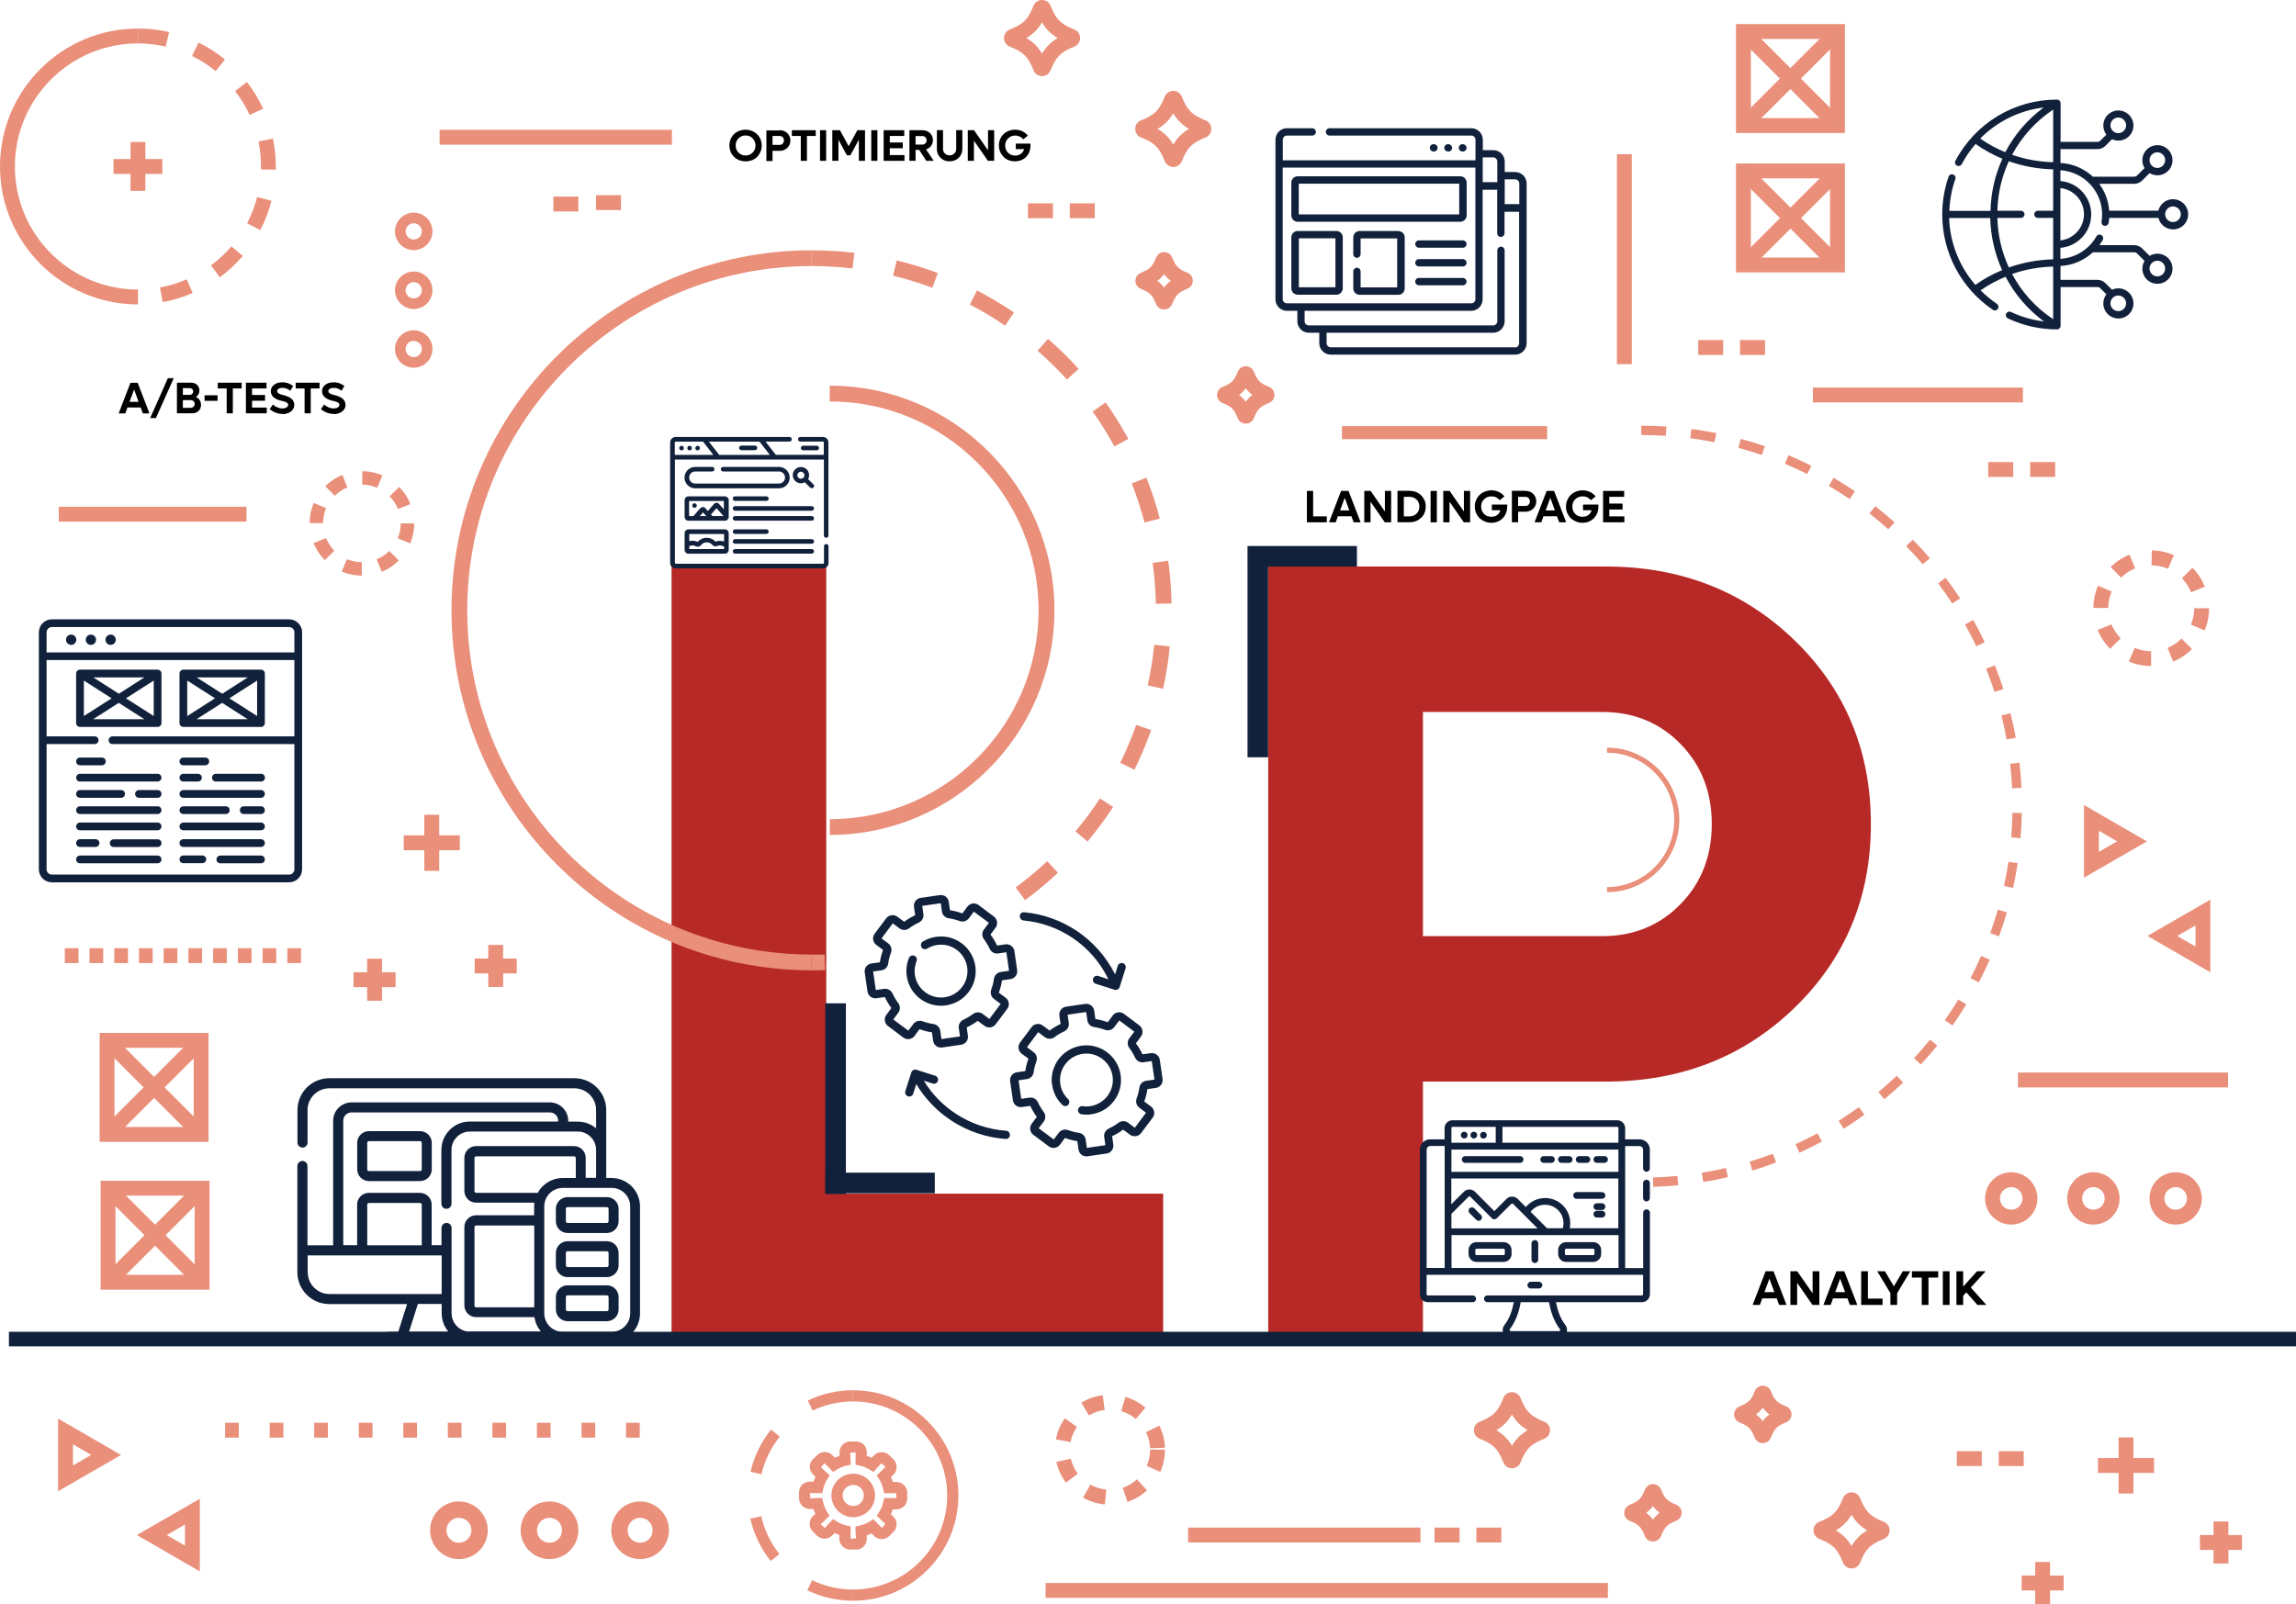 <?xml version="1.0" encoding="UTF-8"?> <svg xmlns="http://www.w3.org/2000/svg" id="Ebene_2" data-name="Ebene 2" viewBox="0 0 231.64 161.87"><defs><style> .cls-1 { fill: #11213b; } .cls-1, .cls-2, .cls-3, .cls-4 { stroke-width: 0px; } .cls-2 { fill: #e98f7a; } .cls-4 { fill: #b72926; } </style></defs><g id="coding"><g id="bg"><g><path class="cls-4" d="m83.36,120.46h33.99v14.68h-49.6V57.17h15.61v63.29Z"></path><path class="cls-4" d="m161.99,57.17c7.58,0,13.93,2.48,19.06,7.45,5.13,4.97,7.7,11.15,7.7,18.54s-2.57,13.57-7.7,18.54c-5.13,4.97-11.49,7.45-19.06,7.45h-18.43v25.99h-15.61V57.17h34.04Zm-.33,37.3c3.16,0,5.79-1.08,7.89-3.23,2.1-2.15,3.15-4.85,3.15-8.08s-1.05-5.93-3.15-8.08c-2.1-2.15-4.73-3.23-7.89-3.23h-18.1v22.62h18.1Z"></path></g></g><g id="ICONS"><path class="cls-2" d="m83.71,84.26v-1.59c11.62,0,21.07-9.45,21.07-21.08s-9.45-21.08-21.07-21.08v-1.59c12.5,0,22.67,10.17,22.67,22.67s-10.17,22.67-22.67,22.67Z"></path><path class="cls-2" d="m162.13,90.03v-.51c3.74,0,6.78-3.04,6.78-6.78s-3.04-6.78-6.78-6.78v-.51c4.02,0,7.29,3.27,7.29,7.29s-3.27,7.29-7.29,7.29Z"></path><g><g><path class="cls-2" d="m86.07,161.54c-1.62,0-3.17-.35-4.62-1.05l.49-1.02c1.29.62,2.68.94,4.13.94v1.13Zm-8.32-4.01c-.99-1.25-1.7-2.72-2.05-4.27l1.1-.25c.31,1.38.94,2.7,1.83,3.82l-.88.7Zm-.93-8.75l-1.1-.25c.36-1.55,1.07-3.02,2.07-4.26l.88.71c-.89,1.11-1.53,2.42-1.85,3.8Zm5.17-6.43l-.49-1.02c1.43-.68,2.96-1.03,4.56-1.03v1.13c-1.43,0-2.8.31-4.08.92Z"></path><path class="cls-2" d="m86.07,161.54v-1.13c5.23,0,9.49-4.26,9.49-9.49s-4.26-9.49-9.49-9.49v-1.13c5.86,0,10.62,4.76,10.62,10.62s-4.76,10.62-10.62,10.62Z"></path></g><path class="cls-2" d="m86.36,156.37h-.6c-.29,0-.56-.11-.76-.32-.2-.21-.32-.48-.32-.77v-.37c-.16-.06-.32-.12-.48-.2l-.26.26c-.2.2-.47.31-.76.31h0c-.29,0-.56-.11-.77-.32l-.42-.42c-.2-.2-.31-.48-.31-.76,0-.29.11-.56.32-.76l.26-.26c-.08-.16-.14-.32-.2-.48h-.37c-.6,0-1.08-.49-1.08-1.09v-.6c0-.29.12-.56.32-.76.2-.2.48-.3.77-.31h.37c.06-.16.13-.32.2-.48l-.26-.26c-.2-.2-.31-.47-.31-.76,0-.29.11-.56.32-.76l.43-.42c.2-.2.47-.31.76-.31h0c.29,0,.56.11.77.32l.26.26c.15-.07.3-.14.46-.19v-.37c0-.6.49-1.08,1.08-1.08h.59c.6,0,1.08.48,1.08,1.08v.37c.16.06.33.12.48.2l.26-.26c.42-.42,1.11-.42,1.53,0l.42.42c.2.2.32.47.32.76,0,.29-.11.56-.32.77l-.26.26c.08.16.14.32.2.49h.37c.59,0,1.08.49,1.08,1.08v.6c0,.6-.49,1.08-1.08,1.08h-.37c-.06.16-.12.33-.2.48l.26.26c.2.2.32.47.32.76s-.11.56-.32.77l-.42.42c-.43.42-1.11.42-1.53,0l-.26-.26c-.16.08-.32.14-.48.2v.37c0,.59-.49,1.07-1.08,1.07Zm-2.33-3.08l.38.24c.3.19.63.33.97.41l.44.1v1.25s.54-.05.54-.05l-.05-.74v-.45s.44-.1.44-.1c.34-.08.67-.21.97-.4l.38-.24.88.89.35-.42-.87-.81.24-.38c.19-.3.33-.63.4-.97l.1-.44h1.25s-.05-.49-.05-.49h-1.2s-.1-.44-.1-.44c-.08-.35-.21-.67-.4-.97l-.24-.38.88-.88-.42-.35-.81.88-.38-.24c-.3-.19-.62-.32-.97-.4l-.44-.1v-1.25l-.54.05.05,1.2-.44.1c-.33.07-.65.21-.95.39l-.38.24-.88-.88-.35.42.88.81-.24.38c-.19.3-.33.62-.41.97l-.1.44h-1.25s.05.54.05.54l.74-.05h.45s.1.44.1.44c.08.35.21.67.4.97l.24.38-.89.88.42.35.81-.88Zm2.05-.18c-1.21,0-2.2-.99-2.2-2.2s.99-2.19,2.2-2.19,2.2.98,2.2,2.19-.99,2.2-2.2,2.2Zm0-3.26c-.59,0-1.07.48-1.07,1.06s.48,1.07,1.07,1.07,1.07-.48,1.07-1.07-.48-1.06-1.07-1.06Z"></path></g><path class="cls-2" d="m111.46,151.82c-.78-.07-1.51-.3-2.19-.69l.74-1.31c.49.28,1.03.45,1.6.5l-.14,1.49Zm2.28-.26l-.47-1.42c.54-.18,1.02-.46,1.44-.85l1.01,1.11c-.58.53-1.24.92-1.98,1.16Zm-6.2-1.94c-.47-.62-.79-1.32-.97-2.08l1.46-.34c.13.55.36,1.06.71,1.52l-1.2.9Zm9.52-1.08l-1.37-.61c.23-.52.34-1.07.34-1.64h1.5c0,.78-.16,1.54-.47,2.25Zm-1.03-2.39c-.02-.57-.16-1.12-.41-1.62l1.35-.66c.34.7.53,1.45.56,2.23l-1.5.05Zm-8.03-.62l-1.47-.28c.15-.76.44-1.47.89-2.12l1.23.86c-.32.47-.54.99-.65,1.54Zm6.59-2.33c-.43-.37-.93-.63-1.47-.79l.42-1.44c.75.22,1.43.58,2.02,1.09l-.97,1.14Zm-4.72-.36l-.78-1.28c.66-.41,1.39-.66,2.16-.77l.2,1.49c-.56.08-1.09.26-1.58.56Z"></path><g><rect class="cls-2" x="35.67" y="98.12" width="4.24" height="1.5"></rect><rect class="cls-2" x="37.04" y="96.75" width="1.5" height="4.24"></rect></g><g><rect class="cls-2" x="47.89" y="96.73" width="4.24" height="1.5"></rect><rect class="cls-2" x="49.26" y="95.36" width="1.5" height="4.24"></rect></g><g><rect class="cls-2" x="40.73" y="84.3" width="5.66" height="1.5"></rect><rect class="cls-2" x="42.81" y="82.22" width="1.5" height="5.66"></rect></g><g><rect class="cls-2" x="221.95" y="154.91" width="4.24" height="1.5"></rect><rect class="cls-2" x="223.32" y="153.54" width="1.5" height="4.24"></rect></g><g><rect class="cls-2" x="203.96" y="159" width="4.24" height="1.5"></rect><rect class="cls-2" x="205.33" y="157.63" width="1.5" height="4.24"></rect></g><g><rect class="cls-2" x="211.66" y="147.14" width="5.66" height="1.5"></rect><rect class="cls-2" x="213.74" y="145.06" width="1.5" height="5.66"></rect></g><g><g><path class="cls-2" d="m13.92,2.88c1.06,0,2.12.12,3.14.36l-.34,1.46c-.91-.21-1.86-.32-2.8-.32v-1.5Zm6.12,1.42c.95.46,1.84,1.04,2.66,1.71l-.95,1.16c-.73-.6-1.53-1.11-2.38-1.52l.66-1.35Zm4.87,3.97c.65.84,1.2,1.75,1.64,2.7l-1.36.63c-.39-.85-.89-1.66-1.47-2.41l1.19-.92Zm2.63,5.71c.19.92.29,1.87.29,2.82v.33s-1.5-.04-1.5-.04v-.29c0-.85-.08-1.7-.25-2.52l1.47-.3Zm-1.6,5.91l1.45.37c-.26,1.02-.64,2.02-1.13,2.96l-1.33-.69c.44-.84.78-1.72,1.01-2.64Zm-2.59,4.97l1.14.97c-.69.8-1.46,1.53-2.31,2.16l-.89-1.21c.76-.56,1.45-1.21,2.07-1.92Zm-4.51,3.33l.6,1.38c-.97.42-1.99.73-3.03.92l-.27-1.48c.93-.17,1.84-.44,2.7-.82Z"></path><path class="cls-2" d="m13.92,2.88v1.5C7.07,4.38,1.5,9.95,1.5,16.8s5.57,12.42,12.42,12.42v1.5c-7.67,0-13.92-6.24-13.92-13.92S6.24,2.88,13.92,2.88Z"></path></g><g><rect class="cls-2" x="11.45" y="16.05" width="4.93" height="1.5"></rect><rect class="cls-2" x="13.17" y="14.33" width="1.5" height="4.93"></rect></g></g><g><rect class="cls-2" x="22.71" y="143.58" width="1.38" height="1.5"></rect><rect class="cls-2" x="27.21" y="143.58" width="1.38" height="1.5"></rect><rect class="cls-2" x="31.7" y="143.58" width="1.38" height="1.5"></rect><rect class="cls-2" x="36.2" y="143.58" width="1.38" height="1.5"></rect><rect class="cls-2" x="40.69" y="143.58" width="1.38" height="1.5"></rect><rect class="cls-2" x="45.18" y="143.58" width="1.38" height="1.5"></rect><rect class="cls-2" x="49.68" y="143.58" width="1.38" height="1.5"></rect><rect class="cls-2" x="54.17" y="143.58" width="1.38" height="1.5"></rect><rect class="cls-2" x="58.67" y="143.58" width="1.38" height="1.5"></rect><rect class="cls-2" x="63.16" y="143.58" width="1.38" height="1.5"></rect></g><g><path class="cls-2" d="m21.04,115.23h-10.99v-10.99h10.99v10.99Zm-9.49-1.5h7.99v-7.99h-7.99v7.99Z"></path><rect class="cls-2" x="14.8" y="103.03" width="1.5" height="13.43" transform="translate(-73.04 43.14) rotate(-45)"></rect><rect class="cls-2" x="8.83" y="108.99" width="13.43" height="1.5" transform="translate(-73.05 43.14) rotate(-45)"></rect></g><g><path class="cls-2" d="m186.13,13.42h-10.99V2.43h10.99v10.99Zm-9.49-1.5h7.99V3.93h-7.99v7.99Z"></path><rect class="cls-2" x="179.88" y="1.21" width="1.5" height="13.43" transform="translate(47.3 130.05) rotate(-45)"></rect><rect class="cls-2" x="173.92" y="7.17" width="13.43" height="1.5" transform="translate(47.31 130.05) rotate(-45)"></rect></g><g><path class="cls-2" d="m21.14,130.15h-10.99v-10.99h10.99v10.99Zm-9.49-1.5h7.99v-7.99h-7.99v7.99Z"></path><rect class="cls-2" x="14.89" y="117.94" width="1.5" height="13.43" transform="translate(-83.56 47.57) rotate(-45)"></rect><rect class="cls-2" x="8.93" y="123.9" width="13.43" height="1.5" transform="translate(-83.56 47.57) rotate(-45)"></rect></g><g><path class="cls-2" d="m186.13,27.49h-10.99v-10.99h10.99v10.99Zm-9.49-1.5h7.99v-7.99h-7.99v7.99Z"></path><rect class="cls-2" x="179.88" y="15.29" width="1.5" height="13.43" transform="translate(37.35 134.17) rotate(-45)"></rect><rect class="cls-2" x="173.92" y="21.25" width="13.43" height="1.5" transform="translate(37.36 134.18) rotate(-45)"></rect></g><rect class="cls-2" x="5.93" y="51.14" width="18.94" height="1.5"></rect><rect class="cls-2" x="105.49" y="159.75" width="56.73" height="1.5"></rect><g><rect class="cls-2" x="6.54" y="95.69" width="1.38" height="1.5"></rect><rect class="cls-2" x="9.03" y="95.69" width="1.38" height="1.5"></rect><rect class="cls-2" x="11.53" y="95.69" width="1.38" height="1.5"></rect><rect class="cls-2" x="14.02" y="95.69" width="1.38" height="1.5"></rect><rect class="cls-2" x="16.51" y="95.69" width="1.38" height="1.5"></rect><rect class="cls-2" x="19.01" y="95.69" width="1.38" height="1.5"></rect><rect class="cls-2" x="21.5" y="95.69" width="1.38" height="1.5"></rect><rect class="cls-2" x="24" y="95.69" width="1.38" height="1.5"></rect><rect class="cls-2" x="26.49" y="95.69" width="1.38" height="1.5"></rect><rect class="cls-2" x="28.99" y="95.69" width="1.38" height="1.5"></rect></g><rect class="cls-2" x="44.35" y="13.1" width="23.44" height="1.5"></rect><g><rect class="cls-2" x="60.13" y="19.7" width="2.52" height="1.5"></rect><rect class="cls-2" x="55.83" y="19.84" width="2.52" height="1.5"></rect></g><rect class="cls-2" x="135.39" y="43" width="20.7" height="1.32"></rect><rect class="cls-2" x="163.13" y="15.56" width="1.5" height="21.19"></rect><rect class="cls-2" x="182.9" y="39.11" width="21.19" height="1.5"></rect><rect class="cls-2" x="175.55" y="34.32" width="2.52" height="1.5"></rect><rect class="cls-2" x="171.33" y="34.32" width="2.52" height="1.5"></rect><rect class="cls-2" x="107.93" y="20.52" width="2.52" height="1.5"></rect><rect class="cls-2" x="103.71" y="20.52" width="2.52" height="1.5"></rect><rect class="cls-2" x="204.82" y="46.63" width="2.52" height="1.5"></rect><rect class="cls-2" x="200.59" y="46.63" width="2.52" height="1.5"></rect><rect class="cls-2" x="201.65" y="146.45" width="2.52" height="1.5"></rect><rect class="cls-2" x="197.42" y="146.45" width="2.52" height="1.5"></rect><path class="cls-2" d="m125.68,42.75c-.36,0-.68-.21-.81-.55-.36-.9-.63-1.17-1.53-1.53-.33-.13-.55-.45-.55-.81s.21-.67.55-.81c.9-.36,1.18-.63,1.54-1.54.13-.33.45-.55.81-.55s.68.22.81.55c.36.9.63,1.17,1.53,1.53.33.13.55.45.55.81s-.21.67-.55.81h0c-.9.36-1.17.63-1.53,1.54-.13.33-.45.55-.81.55Zm-.68-2.89c.27.19.48.41.68.68.19-.26.41-.48.68-.68-.26-.19-.48-.41-.68-.68-.19.27-.41.49-.68.68Z"></path><path class="cls-2" d="m117.44,31.23c-.36,0-.68-.21-.81-.55-.36-.9-.63-1.17-1.53-1.53-.33-.13-.55-.45-.55-.81s.21-.67.55-.81c.9-.36,1.18-.63,1.54-1.54.13-.33.45-.55.81-.55s.68.22.81.55c.36.9.63,1.17,1.53,1.53.33.13.55.45.55.81s-.21.67-.55.81h0c-.9.36-1.17.63-1.53,1.54-.13.33-.45.55-.81.55Zm-.68-2.89c.27.19.48.41.68.68.19-.26.41-.48.68-.68-.26-.19-.48-.41-.68-.68-.19.27-.41.49-.68.68Z"></path><path class="cls-2" d="m118.37,16.85c-.38,0-.72-.23-.86-.58-.56-1.4-1.01-1.85-2.4-2.4-.35-.14-.58-.48-.58-.86s.23-.72.58-.86c1.4-.56,1.84-1.01,2.4-2.4.14-.35.48-.58.86-.58h0c.38,0,.72.23.86.58.56,1.39,1.01,1.84,2.4,2.4.35.14.58.48.58.86s-.23.72-.58.86c-1.39.56-1.84,1.01-2.4,2.4-.14.35-.48.58-.86.58h0Zm-1.58-3.84c.69.41,1.18.89,1.58,1.58.41-.69.89-1.18,1.58-1.58-.69-.41-1.18-.89-1.58-1.58-.41.69-.89,1.18-1.58,1.58Z"></path><path class="cls-2" d="m105.13,7.68c-.38,0-.72-.23-.86-.58-.56-1.4-1.01-1.85-2.4-2.4-.35-.14-.58-.48-.58-.86s.23-.72.58-.86c1.4-.56,1.84-1.01,2.4-2.4.14-.35.48-.58.86-.58h0c.38,0,.72.23.86.58.56,1.39,1.01,1.84,2.4,2.4.35.14.58.48.58.86s-.23.72-.58.86c-1.39.56-1.84,1.01-2.4,2.4-.14.35-.48.58-.86.58h0Zm-1.58-3.84c.69.41,1.18.89,1.58,1.58.41-.69.89-1.18,1.58-1.58-.69-.41-1.18-.89-1.58-1.58-.41.69-.89,1.18-1.58,1.58Z"></path><path class="cls-2" d="m177.84,145.63c-.36,0-.68-.21-.81-.55-.36-.9-.63-1.17-1.53-1.53-.33-.13-.55-.45-.55-.81s.21-.67.55-.81c.9-.36,1.18-.63,1.54-1.54.13-.33.45-.55.81-.55s.68.22.81.55c.36.9.63,1.17,1.53,1.53.33.13.55.45.55.81s-.21.67-.55.81h0c-.9.36-1.17.63-1.53,1.54-.13.33-.45.55-.81.55Zm-.68-2.89c.27.19.48.41.68.68.19-.26.41-.48.68-.68-.26-.19-.48-.41-.68-.68-.19.27-.41.49-.68.68Z"></path><path class="cls-2" d="m166.76,155.56c-.36,0-.68-.21-.81-.55-.36-.9-.63-1.17-1.53-1.53-.33-.13-.55-.45-.55-.81s.21-.67.55-.81c.9-.36,1.18-.63,1.54-1.54.13-.33.45-.55.81-.55s.68.22.81.55c.36.9.63,1.17,1.53,1.53.33.13.55.45.55.81s-.21.67-.55.81h0c-.9.36-1.17.63-1.53,1.54-.13.33-.45.55-.81.55Zm-.68-2.89c.27.19.48.41.68.68.19-.26.41-.48.68-.68-.26-.19-.48-.41-.68-.68-.19.27-.41.49-.68.68Z"></path><path class="cls-2" d="m152.54,148.17c-.38,0-.72-.23-.86-.58-.56-1.4-1.01-1.85-2.4-2.4-.35-.14-.58-.48-.58-.86s.23-.72.58-.86c1.4-.56,1.84-1.01,2.4-2.4.14-.35.48-.58.86-.58h0c.38,0,.72.23.86.58.56,1.39,1.01,1.84,2.4,2.4.35.14.58.48.58.86s-.23.72-.58.86c-1.39.56-1.84,1.01-2.4,2.4-.14.35-.48.58-.86.58h0Zm-1.58-3.84c.69.41,1.18.89,1.58,1.58.41-.69.89-1.18,1.58-1.58-.69-.41-1.18-.89-1.58-1.58-.41.69-.89,1.18-1.58,1.58Z"></path><path class="cls-2" d="m186.8,158.28c-.38,0-.72-.23-.86-.58-.56-1.4-1.01-1.85-2.4-2.4-.35-.14-.58-.48-.58-.86s.23-.72.58-.86c1.4-.56,1.84-1.01,2.4-2.4.14-.35.48-.58.86-.58h0c.38,0,.72.23.86.58.56,1.39,1.01,1.84,2.4,2.4.35.14.58.48.58.86s-.23.72-.58.86c-1.39.56-1.84,1.01-2.4,2.4-.14.35-.48.58-.86.58h0Zm-1.58-3.84c.69.41,1.18.89,1.58,1.58.41-.69.89-1.18,1.58-1.58-.69-.41-1.18-.89-1.58-1.58-.41.69-.89,1.18-1.58,1.58Z"></path><g><path class="cls-2" d="m46.3,157.34c-1.6,0-2.91-1.31-2.91-2.91s1.31-2.91,2.91-2.91,2.91,1.31,2.91,2.91-1.31,2.91-2.91,2.91Zm0-4.17c-.69,0-1.26.56-1.26,1.26s.56,1.26,1.26,1.26,1.26-.56,1.26-1.26-.56-1.26-1.26-1.26Z"></path><path class="cls-2" d="m55.44,157.34c-1.6,0-2.91-1.31-2.91-2.91s1.31-2.91,2.91-2.91,2.91,1.31,2.91,2.91-1.31,2.91-2.91,2.91Zm0-4.17c-.69,0-1.26.56-1.26,1.26s.56,1.26,1.26,1.26,1.26-.56,1.26-1.26-.56-1.26-1.26-1.26Z"></path><path class="cls-2" d="m64.58,157.34c-1.6,0-2.91-1.31-2.91-2.91s1.31-2.91,2.91-2.91,2.91,1.31,2.91,2.91-1.31,2.91-2.91,2.91Zm0-4.17c-.69,0-1.26.56-1.26,1.26s.56,1.26,1.26,1.26,1.26-.56,1.26-1.26-.56-1.26-1.26-1.26Z"></path></g><g><path class="cls-2" d="m43.63,35.22c0,1.04-.85,1.89-1.89,1.89s-1.89-.85-1.89-1.89c0-1.04.85-1.89,1.89-1.89s1.89.85,1.89,1.89Zm-2.71,0c0,.45.37.82.82.82s.82-.37.82-.82c0-.45-.37-.82-.82-.82s-.82.37-.82.82Z"></path><path class="cls-2" d="m43.63,29.29c0,1.04-.85,1.89-1.89,1.89s-1.89-.85-1.89-1.89.85-1.89,1.89-1.89,1.89.85,1.89,1.89Zm-2.71,0c0,.45.37.82.82.82s.82-.37.82-.82-.37-.82-.82-.82-.82.37-.82.82Z"></path><path class="cls-2" d="m43.63,23.35c0,1.04-.85,1.89-1.89,1.89s-1.89-.85-1.89-1.89.85-1.89,1.89-1.89,1.89.85,1.89,1.89Zm-2.71,0c0,.45.37.82.82.82s.82-.37.82-.82-.37-.82-.82-.82-.82.37-.82.82Z"></path></g><g><path class="cls-2" d="m202.91,123.58c-1.46,0-2.64-1.18-2.64-2.64s1.18-2.64,2.64-2.64,2.64,1.18,2.64,2.64-1.18,2.64-2.64,2.64Zm0-3.78c-.63,0-1.14.51-1.14,1.14s.51,1.14,1.14,1.14,1.14-.51,1.14-1.14-.51-1.14-1.14-1.14Z"></path><path class="cls-2" d="m211.2,123.58c-1.46,0-2.64-1.18-2.64-2.64s1.18-2.64,2.64-2.64,2.64,1.18,2.64,2.64-1.18,2.64-2.64,2.64Zm0-3.78c-.63,0-1.14.51-1.14,1.14s.51,1.14,1.14,1.14,1.14-.51,1.14-1.14-.51-1.14-1.14-1.14Z"></path><path class="cls-2" d="m219.5,123.58c-1.46,0-2.64-1.18-2.64-2.64s1.18-2.64,2.64-2.64,2.64,1.18,2.64,2.64-1.18,2.64-2.64,2.64Zm0-3.78c-.63,0-1.14.51-1.14,1.14s.51,1.14,1.14,1.14,1.14-.51,1.14-1.14-.51-1.14-1.14-1.14Z"></path></g><rect class="cls-2" x="203.59" y="108.24" width="21.19" height="1.5"></rect><g><rect class="cls-2" x="119.87" y="154.16" width="23.44" height="1.5"></rect><rect class="cls-2" x="144.73" y="154.16" width="2.52" height="1.5"></rect><rect class="cls-2" x="148.95" y="154.16" width="2.52" height="1.5"></rect></g><rect class="cls-1" x=".9" y="134.4" width="230.74" height="1.47"></rect><path class="cls-2" d="m165.58,42.96c.84,0,1.7.03,2.54.08l-.06.94c-.82-.05-1.65-.08-2.48-.08v-.94Zm5.07.33c.84.11,1.68.25,2.51.42l-.19.92c-.81-.16-1.63-.3-2.44-.41l.12-.93Zm4.98,1c.82.22,1.63.47,2.43.74l-.31.89c-.78-.27-1.57-.51-2.37-.73l.25-.91Zm4.81,1.65c.78.33,1.55.68,2.31,1.06l-.42.84c-.74-.37-1.5-.72-2.25-1.04l.36-.87Zm4.55,2.28c.73.43,1.45.88,2.15,1.36l-.53.78c-.68-.46-1.39-.91-2.1-1.32l.48-.81Zm4.2,2.86c.67.52,1.32,1.07,1.95,1.63l-.63.7c-.61-.55-1.25-1.08-1.9-1.59l.58-.74Zm3.79,3.38c.59.6,1.17,1.23,1.72,1.87l-.71.61c-.54-.62-1.1-1.24-1.68-1.82l.67-.66Zm3.31,3.85c.51.67,1,1.37,1.46,2.08l-.79.51c-.45-.69-.93-1.37-1.42-2.03l.75-.57Zm2.78,4.25c.41.73.81,1.49,1.17,2.25l-.85.41c-.36-.74-.74-1.48-1.14-2.2l.82-.46Zm2.19,4.58c.31.78.6,1.59.86,2.39l-.9.29c-.25-.78-.54-1.57-.84-2.33l.87-.35Zm1.57,4.83c.21.82.39,1.65.54,2.48l-.93.17c-.15-.81-.32-1.62-.52-2.42l.91-.23Zm.91,5c.1.83.16,1.69.2,2.53l-.94.05c-.04-.82-.11-1.66-.2-2.47l.94-.11Zm-.7,5.06l.94.02c-.01.85-.06,1.7-.13,2.54l-.94-.08c.07-.82.11-1.65.12-2.48Zm-.41,4.94l.93.14c-.13.84-.28,1.68-.46,2.5l-.92-.2c.18-.8.33-1.62.45-2.44Zm-1.06,4.84l.9.26c-.24.81-.5,1.62-.79,2.42l-.89-.32c.28-.77.54-1.56.77-2.36Zm-1.69,4.66l.86.38c-.34.77-.71,1.55-1.1,2.29l-.83-.44c.38-.73.74-1.48,1.07-2.24Zm-2.3,4.4l.8.49c-.44.72-.91,1.43-1.4,2.13l-.77-.54c.47-.67.93-1.37,1.36-2.07Zm-2.86,4.05l.73.59c-.53.65-1.09,1.3-1.66,1.92l-.69-.64c.56-.61,1.11-1.24,1.62-1.88Zm-3.36,3.64l.65.68c-.61.58-1.25,1.15-1.9,1.69l-.6-.72c.63-.52,1.25-1.08,1.85-1.65Zm-3.81,3.17l.55.76c-.69.5-1.39.98-2.1,1.42l-.5-.8c.69-.44,1.38-.9,2.05-1.39Zm-4.19,2.64l.45.83c-.74.4-1.51.78-2.27,1.13l-.39-.86c.75-.34,1.49-.71,2.22-1.1Zm-4.5,2.06l.33.88c-.79.3-1.6.58-2.4.82l-.27-.9c.78-.24,1.57-.51,2.35-.8Zm-4.74,1.44l.21.92c-.82.19-1.66.36-2.49.49l-.15-.93c.81-.13,1.63-.3,2.43-.48Zm-4.89.8l.09.94c-.83.08-1.69.14-2.53.16l-.03-.94c.83-.03,1.66-.08,2.47-.16Z"></path><path class="cls-2" d="m81.88,25.26v1.59c-19.15,0-34.74,15.58-34.74,34.74s15.58,34.74,34.74,34.74v1.59c-20.03,0-36.33-16.3-36.33-36.33s16.3-36.33,36.33-36.33Z"></path><path class="cls-2" d="m81.88,25.26c1.44,0,2.9.09,4.32.25l-.19,1.58c-1.37-.16-2.76-.24-4.14-.24v-1.59Zm8.59,1.02c1.4.34,2.79.77,4.15,1.27l-.56,1.49c-1.29-.48-2.63-.89-3.96-1.22l.37-1.55Zm8.11,3.04c1.28.67,2.54,1.41,3.72,2.22l-.9,1.32c-1.13-.77-2.33-1.49-3.56-2.13l.73-1.41Zm7.15,4.87c1.08.95,2.13,1.97,3.09,3.04l-1.18,1.07c-.93-1.02-1.92-2-2.96-2.9l1.05-1.2Zm5.81,6.42c.83,1.17,1.6,2.41,2.29,3.68l-1.4.76c-.66-1.21-1.39-2.39-2.19-3.52l1.3-.92Zm4.12,7.6c.53,1.34.99,2.73,1.35,4.12l-1.54.4c-.35-1.33-.79-2.66-1.29-3.94l1.48-.59Zm2.2,8.37c.2,1.42.31,2.87.34,4.32l-1.59.03c-.03-1.38-.13-2.77-.32-4.13l1.58-.22Zm-1.42,8.49l1.58.16c-.14,1.44-.37,2.88-.68,4.28l-1.55-.34c.3-1.34.52-2.72.66-4.09Zm-1.8,8.08l1.5.53c-.48,1.36-1.05,2.7-1.69,4l-1.43-.7c.61-1.24,1.15-2.52,1.61-3.82Zm-3.67,7.42l1.33.87c-.79,1.21-1.66,2.38-2.58,3.48l-1.22-1.02c.89-1.06,1.72-2.18,2.47-3.33Zm-5.32,6.34l1.09,1.16c-1.05.99-2.17,1.92-3.33,2.77l-.94-1.28c1.11-.82,2.18-1.71,3.18-2.65Zm-22.46,9.4l.06,1.59c-.46.02-.92.03-1.38.03v-1.59c.44,0,.88,0,1.33-.02Z"></path><rect class="cls-1" x="74.68" y="109.83" width="19.25" height="2.08" transform="translate(-26.57 195.18) rotate(-90)"></rect><rect class="cls-1" x="83.26" y="118.33" width="11.04" height="2.08" transform="translate(177.57 238.75) rotate(180)"></rect><rect class="cls-1" x="117.28" y="65.76" width="19.25" height="2.08" transform="translate(60.1 193.7) rotate(-90)"></rect><rect class="cls-1" x="125.86" y="55.09" width="11.04" height="2.08" transform="translate(262.76 112.27) rotate(180)"></rect><path class="cls-2" d="m223,98.12l-6.35-3.67,6.35-3.66v7.33Zm-3.35-3.67l1.85,1.07v-2.13l-1.85,1.07Z"></path><path class="cls-2" d="m210.25,81.24l6.35,3.67-6.35,3.66v-7.33Zm3.35,3.67l-1.85-1.07v2.13l1.85-1.07Z"></path><path class="cls-2" d="m20.16,158.58l-6.35-3.67,6.35-3.66v7.33Zm-3.35-3.67l1.85,1.07v-2.13l-1.85,1.07Z"></path><path class="cls-2" d="m5.86,143.16l6.35,3.67-6.35,3.66v-7.33Zm3.35,3.67l-1.85-1.07v2.13l1.85-1.07Z"></path><g><path class="cls-3" d="m14.41,41.72l-.22-.6h-1.33l-.22.6h-.67l1.19-3.09h.73l1.19,3.09h-.68Zm-1.34-1.17h.91l-.45-1.24-.46,1.24Z"></path><path class="cls-3" d="m15.15,42.19l1.79-4.03h.59l-1.8,4.03h-.59Z"></path><path class="cls-3" d="m19.77,40.07c.15.05.27.16.37.3s.14.32.14.5c0,.24-.08.44-.25.6s-.37.24-.62.24h-1.56v-3.09h1.45c.23,0,.43.07.58.22s.24.34.24.56c0,.14-.03.27-.1.39s-.15.21-.26.27Zm-.62-.9h-.7v.68h.7c.09,0,.17-.03.24-.1s.1-.15.1-.24-.03-.18-.1-.24-.14-.1-.24-.1Zm.1,1.98c.11,0,.2-.04.28-.11s.11-.17.11-.28-.04-.2-.11-.27-.17-.11-.28-.11h-.8v.78h.8Z"></path><path class="cls-3" d="m20.64,40.45v-.56h1.31v.56h-1.31Z"></path><path class="cls-3" d="m24.38,38.62v.58h-.89v2.51h-.62v-2.51h-.9v-.58h2.41Z"></path><path class="cls-3" d="m25.43,41.13h1.48v.58h-2.1v-3.09h2.08v.58h-1.46v.66h1.31v.58h-1.31v.68Z"></path><path class="cls-3" d="m28.5,41.77c-.23,0-.47-.04-.7-.13s-.43-.21-.59-.35l.32-.47c.13.12.28.22.45.29s.34.11.52.11c.16,0,.29-.03.4-.1s.17-.15.17-.26c0-.04,0-.07-.02-.1s-.03-.06-.05-.08-.05-.05-.09-.07-.08-.04-.11-.05-.07-.03-.13-.04-.1-.03-.13-.04-.07-.02-.14-.03c-.12-.03-.24-.06-.34-.1s-.2-.08-.29-.14-.17-.12-.24-.19-.11-.15-.15-.24-.06-.19-.06-.29c0-.27.11-.49.33-.66s.5-.25.85-.25c.22,0,.43.04.61.11s.34.16.46.28l-.29.47c-.09-.09-.21-.16-.35-.22s-.29-.08-.44-.08-.28.03-.38.09-.15.14-.15.24c0,.06.02.11.05.15s.08.08.15.11.13.06.19.08.14.04.22.06c.05.01.11.02.15.04s.11.03.19.06.15.06.22.09.14.08.21.13.13.11.18.17.09.13.12.22.05.18.05.27c0,.18-.05.34-.16.49s-.25.25-.43.33-.39.12-.61.12Z"></path><path class="cls-3" d="m32.24,38.62v.58h-.89v2.51h-.62v-2.51h-.9v-.58h2.41Z"></path><path class="cls-3" d="m33.67,41.77c-.23,0-.47-.04-.7-.13s-.43-.21-.59-.35l.32-.47c.13.12.28.22.45.29s.34.11.52.11c.16,0,.29-.03.4-.1s.17-.15.17-.26c0-.04,0-.07-.02-.1s-.03-.06-.05-.08-.05-.05-.09-.07-.08-.04-.11-.05-.07-.03-.13-.04-.1-.03-.13-.04-.07-.02-.14-.03c-.12-.03-.24-.06-.34-.1s-.2-.08-.29-.14-.17-.12-.24-.19-.11-.15-.15-.24-.06-.19-.06-.29c0-.27.11-.49.33-.66s.5-.25.85-.25c.22,0,.43.04.61.11s.34.16.46.28l-.29.47c-.09-.09-.21-.16-.35-.22s-.29-.08-.44-.08-.28.03-.38.09-.15.14-.15.24c0,.06.02.11.05.15s.08.08.15.11.13.06.19.08.14.04.22.06c.05.01.11.02.15.04s.11.03.19.06.15.06.22.09.14.08.21.13.13.11.18.17.09.13.12.22.05.18.05.27c0,.18-.05.34-.16.49s-.25.25-.43.33-.39.12-.61.12Z"></path></g><g><path class="cls-3" d="m179.49,131.69l-.24-.66h-1.46l-.24.66h-.73l1.31-3.4h.8l1.31,3.4h-.74Zm-1.48-1.29h1l-.5-1.36-.5,1.36Z"></path><path class="cls-3" d="m182.87,128.29h.68v3.4h-.69l-1.55-2.23v2.23h-.68v-3.4h.69l1.55,2.23v-2.23Z"></path><path class="cls-3" d="m186.63,131.69l-.24-.66h-1.46l-.24.66h-.73l1.31-3.4h.8l1.31,3.4h-.74Zm-1.48-1.29h1l-.5-1.36-.5,1.36Z"></path><path class="cls-3" d="m188.45,131.05h1.48v.64h-2.16v-3.4h.68v2.76Z"></path><path class="cls-3" d="m191.97,128.29h.76l-1.33,2.21v1.19h-.68v-1.19l-1.33-2.21h.78l.9,1.52.9-1.52Z"></path><path class="cls-3" d="m195.54,128.29v.64h-.98v2.76h-.68v-2.76h-.99v-.64h2.65Z"></path><path class="cls-3" d="m196.01,131.69v-3.4h.68v3.4h-.68Z"></path><path class="cls-3" d="m199.5,131.69l-1.12-1.27-.32.34v.93h-.68v-3.4h.68v1.55l1.4-1.55h.87l-1.5,1.64,1.57,1.76h-.89Z"></path></g><g><path class="cls-3" d="m75.87,16.16c-.2.08-.42.12-.65.12s-.44-.04-.65-.12-.37-.19-.52-.34-.26-.31-.34-.51-.12-.41-.12-.63.04-.44.12-.63.2-.37.34-.51.32-.25.52-.33.42-.12.65-.12c.3,0,.58.07.83.21s.45.33.59.58.21.52.21.82c0,.22-.04.44-.13.63s-.2.37-.34.51-.32.25-.52.34Zm-1.36-.76c.19.19.43.29.71.29s.52-.1.71-.29.29-.43.29-.72-.1-.52-.29-.72-.43-.29-.71-.29-.52.1-.71.29-.29.43-.29.72.1.52.29.72Z"></path><path class="cls-3" d="m78.67,13.14c.3,0,.55.1.76.3s.31.44.31.74-.1.54-.31.74-.46.3-.76.3h-.73v1.03h-.62v-3.09h1.35Zm-.01,1.48c.13,0,.23-.04.31-.13s.12-.19.12-.32-.04-.24-.12-.32-.19-.13-.31-.13h-.72v.9h.72Z"></path><path class="cls-3" d="m82.3,13.14v.58h-.89v2.51h-.62v-2.51h-.9v-.58h2.41Z"></path><path class="cls-3" d="m82.73,16.23v-3.09h.62v3.09h-.62Z"></path><path class="cls-3" d="m86.51,13.14h.76v3.09h-.62v-2.13l-.86,1.57h-.35l-.85-1.57v2.13h-.62v-3.09h.77l.88,1.61.88-1.61Z"></path><path class="cls-3" d="m87.9,16.23v-3.09h.62v3.09h-.62Z"></path><path class="cls-3" d="m89.77,15.65h1.48v.58h-2.1v-3.09h2.08v.58h-1.46v.66h1.31v.58h-1.31v.68Z"></path><path class="cls-3" d="m93.45,16.23l-.71-1.1h-.37v1.1h-.62v-3.09h1.32c.3,0,.55.1.75.29s.3.43.3.72c0,.22-.06.41-.19.58s-.3.28-.5.35l.77,1.15h-.74Zm-1.08-2.51v.87h.69c.12,0,.22-.04.3-.12s.12-.19.12-.31-.04-.23-.12-.31-.18-.12-.3-.12h-.69Z"></path><path class="cls-3" d="m96.45,16.12c-.2.11-.41.16-.65.16s-.46-.05-.65-.16-.35-.26-.46-.45-.17-.4-.17-.64v-1.9h.62v1.89c0,.19.06.35.19.47s.28.19.47.19.35-.06.48-.19.19-.28.19-.47v-1.89h.62v1.9c0,.23-.06.45-.17.64s-.27.34-.46.45Z"></path><path class="cls-3" d="m99.68,13.14h.62v3.09h-.63l-1.41-2.03v2.03h-.62v-3.09h.63l1.41,2.03v-2.03Z"></path><path class="cls-3" d="m102.47,14.49h1.49v.22c0,.3-.07.57-.2.81s-.32.43-.56.56-.51.2-.81.2c-.23,0-.44-.04-.64-.12s-.37-.19-.51-.34-.26-.31-.34-.51-.12-.41-.12-.63.04-.44.12-.63.2-.37.34-.51.32-.25.52-.33.42-.12.65-.12c.27,0,.52.05.74.16s.41.26.55.44l-.47.37c-.09-.12-.21-.22-.35-.28s-.29-.1-.46-.1c-.29,0-.53.1-.72.29s-.29.43-.29.72.1.53.29.72.43.29.72.29c.22,0,.42-.06.58-.18s.27-.28.32-.47h-.84v-.55Z"></path></g><g><path class="cls-3" d="m132.48,52.11h1.38v.6h-2.01v-3.17h.63v2.57Z"></path><path class="cls-3" d="m136.57,52.71l-.23-.61h-1.36l-.22.61h-.68l1.22-3.17h.75l1.22,3.17h-.69Zm-1.37-1.2h.93l-.46-1.27-.47,1.27Z"></path><path class="cls-3" d="m139.72,49.54h.63v3.17h-.64l-1.44-2.08v2.08h-.63v-3.17h.64l1.44,2.08v-2.08Z"></path><path class="cls-3" d="m142.23,49.54c.23,0,.44.04.64.12s.37.19.51.33.25.31.34.5.12.41.12.63-.04.43-.12.63-.19.36-.34.5-.31.25-.51.33-.41.12-.64.12h-1.24v-3.17h1.24Zm-.01,2.57c.28,0,.51-.09.7-.28s.28-.42.28-.71-.09-.52-.28-.7-.42-.28-.7-.28h-.59v1.97h.59Z"></path><path class="cls-3" d="m144.33,52.71v-3.17h.63v3.17h-.63Z"></path><path class="cls-3" d="m147.69,49.54h.63v3.17h-.64l-1.44-2.08v2.08h-.63v-3.17h.64l1.44,2.08v-2.08Z"></path><path class="cls-3" d="m150.54,50.92h1.52v.22c0,.31-.07.58-.21.83s-.33.44-.57.58-.52.21-.82.21c-.23,0-.45-.04-.66-.13s-.38-.2-.53-.34-.26-.32-.35-.52-.13-.42-.13-.65.04-.45.13-.65.2-.38.35-.52.32-.26.53-.34.43-.13.66-.13c.28,0,.53.06.76.17s.42.26.56.45l-.48.38c-.1-.12-.22-.22-.36-.29s-.3-.1-.47-.1c-.29,0-.54.1-.74.29s-.3.44-.3.74.1.54.29.74.44.29.74.29c.23,0,.43-.06.59-.18s.28-.28.32-.48h-.86v-.56Z"></path><path class="cls-3" d="m153.91,49.54c.31,0,.57.1.77.3s.31.45.31.75-.1.55-.31.75-.47.3-.77.3h-.75v1.06h-.63v-3.17h1.38Zm-.01,1.52c.13,0,.24-.04.32-.13s.13-.2.13-.33-.04-.24-.13-.33-.19-.13-.32-.13h-.74v.92h.74Z"></path><path class="cls-3" d="m157.31,52.71l-.23-.61h-1.36l-.22.61h-.68l1.22-3.17h.75l1.22,3.17h-.69Zm-1.37-1.2h.93l-.46-1.27-.47,1.27Z"></path><path class="cls-3" d="m159.74,50.92h1.52v.22c0,.31-.07.58-.21.83s-.33.44-.57.58-.52.21-.82.21c-.23,0-.45-.04-.66-.13s-.38-.2-.53-.34-.26-.32-.35-.52-.13-.42-.13-.65.04-.45.13-.65.2-.38.35-.52.32-.26.53-.34.43-.13.66-.13c.28,0,.53.06.76.17s.42.26.56.45l-.48.38c-.1-.12-.22-.22-.36-.29s-.3-.1-.47-.1c-.29,0-.54.1-.74.29s-.3.44-.3.74.1.54.29.74.44.29.74.29c.23,0,.43-.06.59-.18s.28-.28.32-.48h-.86v-.56Z"></path><path class="cls-3" d="m162.36,52.11h1.52v.6h-2.15v-3.17h2.13v.6h-1.5v.68h1.34v.6h-1.34v.7Z"></path></g><g><path class="cls-1" d="m144.67,15.29c.21,0,.37-.17.37-.37s-.17-.37-.37-.37h-.05c-.21,0-.37.17-.37.37s.17.37.37.37h.05Z"></path><path class="cls-1" d="m146.13,15.29c.21,0,.37-.17.37-.37s-.17-.37-.37-.37h-.05c-.21,0-.37.17-.37.37s.17.37.37.37h.05Z"></path><path class="cls-1" d="m147.59,15.29c.21,0,.37-.17.37-.37s-.17-.37-.37-.37h-.05c-.21,0-.37.17-.37.37s.17.37.37.37h.05Z"></path><path class="cls-1" d="m147.59,24.26h-4.44c-.21,0-.37.17-.37.37s.17.37.37.37h4.44c.21,0,.37-.17.37-.37s-.17-.37-.37-.37h0Z"></path><path class="cls-1" d="m147.59,26.15h-4.44c-.21,0-.37.17-.37.37s.17.37.37.37h4.44c.21,0,.37-.17.37-.37s-.17-.37-.37-.37Z"></path><path class="cls-1" d="m147.59,28.05h-4.44c-.21,0-.37.17-.37.37s.17.37.37.37h4.44c.21,0,.37-.17.37-.37s-.17-.37-.37-.37Z"></path><path class="cls-1" d="m130.92,22.38h16.41c.35,0,.64-.29.64-.64v-3.31c0-.35-.29-.64-.64-.64h-16.41c-.35,0-.64.29-.64.64v3.31c0,.35.29.64.64.64h0Zm.11-3.84h16.19v3.1h-16.19v-3.1Z"></path><path class="cls-1" d="m135.47,29.1v-5.15c0-.35-.29-.64-.64-.64h-3.91c-.35,0-.64.29-.64.64v5.15c0,.35.29.64.64.64h3.91c.35,0,.64-.29.64-.64Zm-.74-.11h-3.69v-4.94h3.69v4.94h0Z"></path><path class="cls-1" d="m152.86,17.36h-1.05v-1.05c0-.64-.52-1.16-1.16-1.16h-1.05v-1.05c0-.64-.52-1.16-1.16-1.16h-14.31c-.21,0-.37.17-.37.37s.17.37.37.37h14.31c.23,0,.42.19.42.42v2.08h-19.44v-2.08c0-.23.19-.42.42-.42h2.55c.21,0,.37-.17.37-.37s-.17-.37-.37-.37h-2.55c-.64,0-1.16.52-1.16,1.16v16.11c0,.64.52,1.16,1.16,1.16h1.05v1.05c0,.64.52,1.16,1.16,1.16h1.05v1.05c0,.64.52,1.16,1.16,1.16h18.6c.64,0,1.16-.52,1.16-1.16v-16.11c0-.64-.52-1.16-1.16-1.16h0Zm0,.74c.23,0,.42.19.42.42v2.08h-1.47v-2.5h1.05Zm-2.22-2.22c.23,0,.42.19.42.42v2.08h-1.47v-2.5h1.05Zm-21.23,14.31v-13.28h19.44v13.28c0,.23-.19.42-.42.42h-18.6c-.23,0-.42-.19-.42-.42Zm23.45,4.86h-18.6c-.23,0-.42-.19-.42-.42v-1.05h16.8c.64,0,1.16-.52,1.16-1.16v-7.16c0-.21-.17-.37-.37-.37s-.37.17-.37.37v7.16c0,.23-.19.42-.42.42h-18.6c-.23,0-.42-.19-.42-.42v-1.05h16.8c.64,0,1.16-.52,1.16-1.16v-11.06h1.47v4.39c0,.21.17.37.37.37s.37-.17.37-.37v-2.17h1.47v13.28c0,.23-.19.42-.42.42Z"></path><path class="cls-1" d="m141.08,23.31h-3.91c-.35,0-.64.29-.64.64v1.7c0,.21.17.37.37.37s.37-.17.37-.37v-1.59h3.69v4.94h-3.69v-1.61c0-.21-.17-.37-.37-.37s-.37.17-.37.37v1.72c0,.35.29.64.64.64h3.91c.35,0,.64-.29.64-.64v-5.15c0-.35-.29-.64-.64-.64h0Z"></path></g><g><path class="cls-1" d="m8.07,77.23h2.21c.21,0,.39-.17.39-.39s-.17-.39-.39-.39h-2.21c-.21,0-.39.17-.39.39s.17.39.39.39h0Z"></path><path class="cls-1" d="m7.68,78.48c0,.21.17.39.39.39h7.83c.21,0,.39-.17.39-.39s-.17-.39-.39-.39h-7.83c-.21,0-.39.17-.39.39Z"></path><path class="cls-1" d="m15.9,79.73h-1.88c-.21,0-.39.17-.39.39s.17.39.39.39h1.88c.21,0,.39-.17.39-.39s-.17-.39-.39-.39Z"></path><path class="cls-1" d="m8.07,80.51h4.15c.21,0,.39-.17.39-.39s-.17-.39-.39-.39h-4.15c-.21,0-.39.17-.39.39s.17.39.39.39Z"></path><path class="cls-1" d="m15.9,81.37h-7.83c-.21,0-.39.17-.39.39s.17.39.39.39h7.83c.21,0,.39-.17.39-.39s-.17-.39-.39-.39Z"></path><path class="cls-1" d="m15.9,83.01h-7.83c-.21,0-.39.17-.39.39s.17.39.39.39h7.83c.21,0,.39-.17.39-.39s-.17-.39-.39-.39Z"></path><path class="cls-1" d="m15.9,84.7h-4.43c-.21,0-.39.17-.39.39s.17.39.39.39h4.43c.21,0,.39-.17.39-.39s-.17-.39-.39-.39h0Z"></path><path class="cls-1" d="m8.07,85.47h1.57c.21,0,.39-.17.39-.39s-.17-.39-.39-.39h-1.57c-.21,0-.39.17-.39.39s.17.39.39.39Z"></path><path class="cls-1" d="m15.9,86.34h-7.83c-.21,0-.39.17-.39.39s.17.39.39.39h7.83c.21,0,.39-.17.39-.39s-.17-.39-.39-.39Z"></path><path class="cls-1" d="m18.5,85.47h7.83c.21,0,.39-.17.39-.39s-.17-.39-.39-.39h-7.83c-.21,0-.39.17-.39.39s.17.39.39.39Z"></path><path class="cls-1" d="m26.33,86.34h-4.1c-.21,0-.39.17-.39.39s.17.39.39.39h4.1c.21,0,.39-.17.39-.39s-.17-.39-.39-.39Z"></path><path class="cls-1" d="m18.5,87.11h1.91c.21,0,.39-.17.39-.39s-.17-.39-.39-.39h-1.91c-.21,0-.39.17-.39.39s.17.39.39.39Z"></path><path class="cls-1" d="m18.5,77.23h2.21c.21,0,.39-.17.39-.39s-.17-.39-.39-.39h-2.21c-.21,0-.39.17-.39.39s.17.39.39.39Z"></path><path class="cls-1" d="m21.78,78.87h4.56c.21,0,.39-.17.39-.39s-.17-.39-.39-.39h-4.56c-.21,0-.39.17-.39.39s.17.39.39.39Z"></path><path class="cls-1" d="m18.5,78.87h1.47c.21,0,.39-.17.39-.39s-.17-.39-.39-.39h-1.47c-.21,0-.39.17-.39.39s.17.39.39.39Z"></path><path class="cls-1" d="m18.5,80.51h7.83c.21,0,.39-.17.39-.39s-.17-.39-.39-.39h-7.83c-.21,0-.39.17-.39.39s.17.39.39.39Z"></path><path class="cls-1" d="m26.33,81.37h-1.74c-.21,0-.39.17-.39.39s.17.39.39.39h1.74c.21,0,.39-.17.39-.39s-.17-.39-.39-.39Z"></path><path class="cls-1" d="m18.5,82.15h4.28c.21,0,.39-.17.39-.39s-.17-.39-.39-.39h-4.28c-.21,0-.39.17-.39.39s.17.39.39.39Z"></path><path class="cls-1" d="m18.5,83.79h7.83c.21,0,.39-.17.39-.39s-.17-.39-.39-.39h-7.83c-.21,0-.39.17-.39.39s.17.39.39.39Z"></path><path class="cls-1" d="m8.07,73.36h7.83c.21,0,.39-.17.39-.39v-5c0-.21-.17-.39-.39-.39h-7.83c-.21,0-.39.17-.39.39v5c0,.21.17.39.39.39Zm1.33-.78l2.58-1.65,2.58,1.65h-5.17Zm6.11-.32l-2.8-1.79,2.8-1.79v3.58Zm-.94-3.9l-2.58,1.65-2.58-1.65h5.17Zm-6.11.32l2.8,1.79-2.8,1.79v-3.58Z"></path><path class="cls-1" d="m18.5,73.36h7.83c.21,0,.39-.17.39-.39v-5c0-.21-.17-.39-.39-.39h-7.83c-.21,0-.39.17-.39.39v5c0,.21.17.39.39.39Zm1.33-.78l2.58-1.65,2.58,1.65h-5.17Zm6.11-.32l-2.8-1.79,2.8-1.79v3.58Zm-.94-3.9l-2.58,1.65-2.58-1.65h5.17Zm-6.11.32l2.8,1.79-2.8,1.79v-3.58Z"></path><path class="cls-1" d="m29.17,62.5H5.23c-.72,0-1.31.59-1.31,1.31v23.92c0,.72.59,1.31,1.31,1.31h23.94c.72,0,1.31-.59,1.31-1.31v-23.92c0-.72-.59-1.31-1.31-1.31Zm.53,11.81H11.35c-.21,0-.39.17-.39.39s.17.39.39.39h18.35v12.64c0,.29-.24.53-.53.53H5.23c-.29,0-.53-.24-.53-.53v-12.64h4.85c.21,0,.39-.17.39-.39s-.17-.39-.39-.39h-4.85v-7.7h25v7.7Zm0-8.47H4.7v-2.03c0-.29.24-.53.53-.53h23.94c.29,0,.53.24.53.53v2.03Z"></path><circle class="cls-1" cx="7.18" cy="64.56" r=".52"></circle><circle class="cls-1" cx="9.17" cy="64.56" r=".52"></circle><circle class="cls-1" cx="11.16" cy="64.56" r=".52"></circle></g><path class="cls-1" d="m106.15,109.49c.11.78.47,1.48,1.04,2.02.16.16.43.15.58-.01s.15-.43-.01-.58c-.43-.42-.71-.95-.79-1.55-.21-1.46.81-2.81,2.26-3.02s2.81.81,3.02,2.26-.81,2.81-2.26,3.02c-.25.04-.51.04-.76,0-.23-.03-.43.13-.47.35-.03.23.13.43.35.47.33.05.66.05.99,0,1.91-.27,3.24-2.05,2.96-3.96s-2.05-3.24-3.96-2.96-3.24,2.05-2.96,3.96Zm-4.27,5.06c.02-.22-.15-.43-.38-.44-1.79-.13-3.53-.71-5.03-1.69-1.33-.86-2.45-2.01-3.27-3.36l.9.29c.22.07.45-.05.52-.27.07-.21-.05-.45-.27-.52l-1.89-.6c-.22-.07-.45.05-.52.27l-.6,1.89c-.07.22.05.45.27.52.22.07.45-.05.52-.27l.31-.97c.9,1.5,2.13,2.77,3.59,3.72,1.62,1.05,3.49,1.68,5.42,1.82.23.02.43-.15.44-.38Zm-9.67-23.04l.12.85c-.39.18-.76.4-1.11.66l-.69-.51c-.35-.26-.85-.19-1.12.16l-1.17,1.56c-.26.35-.19.85.16,1.12l.69.51c-.15.4-.26.82-.32,1.25l-.85.12c-.44.06-.74.47-.68.9l.28,1.93c.06.44.47.74.9.68l.85-.12c.18.39.4.76.66,1.11l-.51.69c-.13.17-.18.38-.15.59s.14.4.31.53l1.56,1.17c.35.26.85.19,1.12-.16l.51-.69c.4.15.82.26,1.25.32l.12.85c.06.44.47.74.9.68l1.93-.28c.44-.06.74-.47.68-.9l-.12-.85c.39-.18.76-.4,1.11-.66l.69.51c.35.26.85.19,1.12-.16l1.17-1.56c.13-.17.18-.38.15-.59s-.14-.4-.31-.53l-.69-.51c.15-.4.26-.82.32-1.25l.85-.12c.44-.06.74-.47.68-.9l-.28-1.93c-.06-.44-.47-.74-.9-.68l-.85.12c-.18-.39-.4-.76-.66-1.11l.51-.69c.26-.35.19-.85-.16-1.12l-1.56-1.17c-.35-.26-.85-.19-1.12.16l-.51.69c-.4-.15-.82-.26-1.25-.32l-.12-.85c-.06-.44-.47-.74-.9-.68l-1.93.28c-.44.06-.74.47-.68.9Zm2.7-.36l.12.84c.05.35.33.63.68.68.38.05.75.15,1.11.28.33.12.71.01.92-.27l.51-.68,1.52,1.13-.51.68c-.21.28-.21.68,0,.96.23.31.43.64.59.99.15.32.49.51.84.46l.84-.12.27,1.87-.84.12c-.35.05-.63.33-.68.68-.05.38-.15.75-.28,1.11-.12.33-.01.71.27.92l.68.51-1.13,1.52-.68-.51c-.28-.21-.68-.21-.96,0-.31.23-.64.43-.99.59-.32.15-.51.49-.46.84l.12.84-1.87.27-.12-.84c-.05-.35-.33-.63-.68-.68-.38-.05-.75-.15-1.11-.28-.33-.12-.71-.01-.92.27l-.51.68-1.52-1.13.51-.68c.21-.28.21-.68,0-.96-.23-.31-.43-.64-.59-.99-.15-.32-.49-.51-.84-.46l-.84.12-.27-1.87.84-.12c.35-.05.63-.33.68-.68.05-.38.15-.75.28-1.11.12-.33.01-.71-.27-.92l-.68-.51,1.13-1.52.68.51c.28.21.68.21.96,0,.31-.23.64-.43.99-.59.32-.15.51-.49.46-.84l-.12-.84,1.87-.27Zm7.98,1.29c-.02.23.15.43.37.45,3.63.34,6.8,2.48,8.46,5.72.04.07.07.14.1.21l-1.02-.33c-.22-.07-.45.05-.52.27-.07.22.05.45.27.52l1.89.6c.1.03.22.02.32-.03.1-.05.17-.14.2-.24l.6-1.89c.07-.21-.05-.45-.27-.52-.22-.07-.45.05-.52.27l-.27.86s-.03-.07-.05-.1c-1.8-3.49-5.21-5.8-9.12-6.17-.23-.02-.43.14-.45.37h0Zm3.99,10.05l.12.85c-.39.18-.76.4-1.11.66l-.69-.51c-.35-.26-.85-.19-1.12.16l-1.17,1.56c-.26.35-.19.85.16,1.12l.69.51c-.15.4-.26.82-.32,1.25l-.85.12c-.44.06-.74.47-.68.9l.28,1.93c.06.44.47.74.9.68l.85-.12c.18.39.4.76.66,1.11l-.51.69c-.13.17-.18.38-.15.59s.14.4.31.53l1.56,1.17c.35.26.85.19,1.12-.16l.51-.69c.4.15.82.26,1.25.32l.12.85c.06.44.47.74.9.68l1.93-.28c.44-.06.74-.47.68-.9l-.12-.85c.39-.18.76-.4,1.11-.66l.69.51c.35.26.85.19,1.12-.16l1.17-1.56c.13-.17.18-.38.15-.59s-.14-.4-.31-.53l-.69-.51c.15-.4.26-.82.32-1.25l.85-.12c.44-.06.74-.47.68-.9l-.28-1.93c-.06-.44-.47-.74-.9-.68l-.85.12c-.18-.39-.4-.76-.66-1.11l.51-.69c.26-.35.19-.85-.16-1.12l-1.56-1.17c-.35-.26-.85-.19-1.12.16l-.51.69c-.4-.15-.82-.26-1.25-.32l-.12-.85c-.06-.44-.47-.74-.9-.68l-1.93.28c-.44.06-.74.47-.68.9Zm2.7-.36l.12.84c.05.35.33.63.68.68.38.05.75.15,1.11.28.33.12.71.01.92-.27l.51-.68,1.52,1.13-.51.68c-.21.28-.21.68,0,.96.23.31.43.64.59.99.15.32.49.51.84.46l.84-.12.27,1.87-.84.12c-.35.05-.63.33-.68.68-.05.38-.15.75-.28,1.11-.12.33-.01.71.27.92l.68.51-1.13,1.52-.68-.51c-.28-.21-.68-.21-.96,0-.31.23-.64.43-.99.59-.32.15-.51.49-.46.84l.12.84-1.87.27-.12-.84c-.05-.35-.33-.63-.68-.68-.38-.05-.75-.15-1.11-.28-.33-.12-.71-.01-.92.27l-.51.68-1.52-1.13.51-.68c.21-.28.21-.68,0-.96-.23-.31-.43-.64-.59-.99-.15-.32-.49-.51-.84-.46l-.84.12-.27-1.87.84-.12c.35-.05.63-.33.68-.68.05-.38.15-.75.28-1.11.12-.33.01-.71-.27-.92l-.68-.51,1.13-1.52.68.51c.28.21.68.21.96,0,.31-.23.64-.43.99-.59.32-.15.51-.49.46-.84l-.12-.84,1.87-.27h0Zm-16.61-6.53c.12.19.37.25.57.13.31-.19.66-.32,1.02-.37,1.46-.21,2.81.81,3.02,2.26s-.81,2.81-2.26,3.02-2.81-.81-3.02-2.26c-.07-.47,0-.95.17-1.39.09-.21-.01-.45-.23-.54-.21-.09-.45.01-.54.23-.23.57-.31,1.2-.22,1.82.27,1.91,2.05,3.24,3.96,2.96s3.24-2.05,2.96-3.96-2.05-3.24-3.96-2.96c-.48.07-.93.23-1.34.48-.19.12-.25.37-.13.57h0Z"></path><path class="cls-1" d="m219.23,20.1c-.71,0-1.31.49-1.48,1.16h-4.96c-.07-1.01-.43-1.94-1-2.71h3.52c.31,0,.6-.12.82-.34l.74-.74c.23.14.5.22.79.22.84,0,1.52-.68,1.52-1.52s-.68-1.52-1.52-1.52-1.52.68-1.52,1.52c0,.29.08.56.22.79l-.74.74c-.08.08-.19.13-.3.13h-4.17c-.87-.8-2.01-1.32-3.27-1.38v-1.4h3.72c.31,0,.6-.12.82-.34l.66-.66c.19.09.41.14.64.14.84,0,1.52-.68,1.52-1.52s-.68-1.52-1.52-1.52-1.52.68-1.52,1.52c0,.35.12.67.31.92l-.6.6c-.08.08-.19.13-.3.13h-3.72v-3.91c0-.2-.16-.36-.36-.36-4.3,0-8.23,2.36-10.25,6.17-.09.18-.03.4.15.49.18.09.4.03.49-.15.39-.74.86-1.41,1.39-2.03.85.6,1.76,1.1,2.71,1.49-.74,1.62-1.16,3.4-1.2,5.26h-4.15c.04-1.1.24-2.18.6-3.21.07-.19-.03-.4-.22-.46-.19-.07-.4.03-.46.22-.43,1.22-.64,2.51-.64,3.82,0,3.86,1.91,7.45,5.11,9.62.06.04.13.06.2.06.12,0,.23-.06.3-.16.11-.17.07-.39-.1-.51-.6-.4-1.14-.86-1.64-1.36.79-.55,1.64-1.01,2.52-1.37.92,1.76,2.23,3.3,3.87,4.51-1.15-.14-2.27-.46-3.33-.96-.18-.09-.4,0-.48.17-.09.18,0,.4.17.48,1.56.74,3.23,1.11,4.96,1.11.2,0,.36-.16.36-.36v-3.91h3.72c.11,0,.22.04.3.13l.6.6c-.2.26-.31.58-.31.92,0,.84.68,1.52,1.52,1.52s1.52-.68,1.52-1.52-.68-1.52-1.52-1.52c-.23,0-.44.05-.64.14l-.66-.66c-.22-.22-.51-.34-.82-.34h-3.72v-1.4c1.23-.06,2.38-.56,3.27-1.38h4.17c.11,0,.22.04.3.13l.74.74c-.14.23-.22.5-.22.79,0,.84.68,1.52,1.52,1.52s1.52-.68,1.52-1.52-.68-1.52-1.52-1.52c-.29,0-.56.08-.79.22l-.74-.74c-.22-.22-.51-.34-.82-.34h-3.51c.12-.17.24-.34.34-.52.1-.17.04-.4-.14-.5-.17-.1-.4-.04-.5.14-.75,1.32-2.12,2.17-3.63,2.26v-1.11c1.74-.14,3.11-1.6,3.11-3.37s-1.37-3.23-3.11-3.37v-1.09c2.34.14,4.21,2.09,4.21,4.47,0,.24-.02.49-.06.72-.03.2.1.39.3.42.02,0,.04,0,.06,0,.18,0,.33-.13.36-.31.03-.16.04-.32.06-.49h4.96c.16.66.76,1.16,1.48,1.16.84,0,1.52-.68,1.52-1.52s-.68-1.52-1.52-1.52Zm-1.58-4.73c.44,0,.79.36.79.79s-.36.79-.79.79-.79-.36-.79-.79.36-.79.79-.79Zm-3.94-3.51c.44,0,.79.36.79.79s-.36.79-.79.79-.79-.36-.79-.79.36-.79.79-.79Zm.79,18.75c0,.44-.36.79-.79.79s-.79-.36-.79-.79.36-.79.79-.79.79.36.79.79Zm3.94-3.51c0,.44-.36.79-.79.79s-.79-.36-.79-.79.36-.79.79-.79.79.36.79.79Zm-11.3-10.73c-1.43-.04-2.83-.29-4.14-.75.97-1.81,2.37-3.38,4.14-4.56v5.31Zm-7.36-2.39c1.71-1.72,3.95-2.84,6.4-3.13-1.64,1.21-2.95,2.75-3.87,4.51-.89-.36-1.73-.82-2.53-1.38Zm2.89,2.29c1.42.51,2.92.78,4.47.82v4.18h-1.55c-.2,0-.36.16-.36.36s.16.36.36.36h1.55v4.18c-1.55.04-3.05.32-4.47.82-.71-1.54-1.11-3.23-1.16-5h2.38c.2,0,.36-.16.36-.36s-.16-.36-.36-.36h-2.38c.05-1.77.45-3.46,1.16-5h0Zm-3.38,12.48c-1.61-1.86-2.56-4.24-2.65-6.75h4.15c.05,1.86.47,3.64,1.2,5.26-.95.39-1.85.89-2.7,1.49Zm3.71-1.1c1.32-.46,2.71-.71,4.14-.75v5.31c-1.77-1.17-3.18-2.74-4.14-4.56Zm7.25-6.03c0,1.37-1.05,2.5-2.38,2.64v-5.28c1.34.14,2.38,1.27,2.38,2.64Zm8.98.79c-.44,0-.79-.36-.79-.79s.36-.79.79-.79.79.36.79.79-.36.79-.79.79Z"></path><g><path class="cls-1" d="m83.35,54.27c.13,0,.23-.1.23-.23v-9.39c0-.3-.24-.55-.55-.55h-2.29c-.13,0-.23.1-.23.23s.1.23.23.23h2.29s.08.03.08.08v1.26h-4.84l-1.04-1.34h2.42c.13,0,.23-.1.23-.23s-.1-.23-.23-.23h-11.49c-.3,0-.55.24-.55.55v12.16c0,.3.24.55.55.55h14.88c.3,0,.55-.24.55-.55v-1.68c0-.13-.1-.23-.23-.23s-.23.1-.23.23v1.68s-.03.08-.08.08h-14.88s-.08-.03-.08-.08v-10.43h15.03v7.66c0,.13.1.23.23.23Zm-15.27-8.36v-1.26s.03-.08.08-.08h2.77l1.04,1.34h-3.89,0Zm4.48,0l-1.04-1.34h5.11l1.04,1.34h-5.11Z"></path><circle class="cls-1" cx="68.76" cy="45.22" r=".23"></circle><circle class="cls-1" cx="69.57" cy="45.22" r=".23"></circle><circle class="cls-1" cx="70.38" cy="45.22" r=".23"></circle><path class="cls-1" d="m79.67,48.2c0-.59-.48-1.08-1.08-1.08h-5.64c-.13,0-.23.1-.23.23s.1.23.23.23h5.64c.34,0,.61.27.61.61s-.27.61-.61.61h-8.45c-.34,0-.61-.27-.61-.61s.27-.61.61-.61h1.71c.13,0,.23-.1.23-.23s-.1-.23-.23-.23h-1.71c-.59,0-1.08.48-1.08,1.08s.48,1.08,1.08,1.08h8.45c.59,0,1.08-.48,1.08-1.08Z"></path><path class="cls-1" d="m82.06,48.88l-.53-.53c.07-.12.1-.26.1-.4,0-.22-.09-.43-.24-.58-.32-.32-.85-.32-1.17,0-.16.16-.24.36-.24.58s.09.43.24.58c.16.16.37.24.58.24.14,0,.27-.03.4-.1l.53.53s.11.07.17.07.12-.02.17-.07c.09-.09.09-.24,0-.33Zm-1.51-.67c-.07-.07-.11-.16-.11-.25s.04-.19.11-.25c.07-.07.16-.11.25-.11s.18.04.25.11c.07.07.11.16.11.25s-.04.19-.11.25c-.14.14-.37.14-.51,0Z"></path><path class="cls-1" d="m73.52,50.48c0-.21-.17-.39-.39-.39h-3.67c-.21,0-.39.17-.39.39v1.68c0,.21.17.39.39.39h3.67c.21,0,.39-.17.39-.39v-1.68h0Zm-2.92,1.6l.33-.37.33.37h-.65Zm1.27,0l-.14-.16.56-.64.7.8h-1.13Zm1.18-.65l-.51-.58c-.06-.07-.15-.11-.25-.11s-.18.04-.25.11l-.63.72-.25-.29c-.06-.07-.15-.11-.25-.11s-.18.04-.25.11l-.7.8h-.44v-1.52h3.51v.88h0Z"></path><path class="cls-1" d="m74.16,50.09c-.13,0-.23.1-.23.23s.1.23.23.23h3.16c.13,0,.23-.1.23-.23s-.1-.23-.23-.23h-3.16Z"></path><path class="cls-1" d="m81.9,51.08h-7.74c-.13,0-.23.1-.23.23s.1.23.23.23h7.74c.13,0,.23-.1.23-.23s-.1-.23-.23-.23Z"></path><path class="cls-1" d="m81.9,52.08h-7.74c-.13,0-.23.1-.23.23s.1.23.23.23h7.74c.13,0,.23-.1.23-.23s-.1-.23-.23-.23Z"></path><path class="cls-1" d="m74.16,53.88h3.16c.13,0,.23-.1.23-.23s-.1-.23-.23-.23h-3.16c-.13,0-.23.1-.23.23s.1.23.23.23Z"></path><path class="cls-1" d="m81.9,54.41h-7.74c-.13,0-.23.1-.23.23s.1.23.23.23h7.74c.13,0,.23-.1.23-.23s-.1-.23-.23-.23Z"></path><path class="cls-1" d="m81.9,55.41h-7.74c-.13,0-.23.1-.23.23s.1.23.23.23h7.74c.13,0,.23-.1.23-.23s-.1-.23-.23-.23Z"></path><path class="cls-1" d="m76.17,44.97h-1.37c-.13,0-.23.1-.23.23s.1.23.23.23h1.37c.13,0,.23-.1.23-.23s-.1-.23-.23-.23Z"></path><path class="cls-1" d="m82.4,45.44c.13,0,.23-.1.23-.23s-.1-.23-.23-.23h-1.37c-.13,0-.23.1-.23.23s.1.23.23.23h1.37Z"></path><circle class="cls-1" cx="70.07" cy="51.02" r=".23"></circle><path class="cls-1" d="m73.13,53.42h-3.67c-.21,0-.39.17-.39.39v1.68c0,.21.17.39.39.39h3.67c.21,0,.39-.17.39-.39v-1.68c0-.21-.17-.39-.39-.39h0Zm-.08,1.99h-3.51v-.29c.1-.05.21-.08.32-.08.13,0,.25.03.36.09.17.09.38.05.5-.11.14-.19.35-.29.59-.29.22,0,.43.1.57.27.11.13.3.18.46.1.1-.04.2-.06.3-.06.15,0,.29.05.42.13v.24h0Zm0-.76c-.13-.05-.27-.07-.42-.07-.15,0-.3.03-.44.08-.23-.25-.55-.39-.88-.39-.36,0-.69.15-.92.42-.16-.08-.34-.12-.53-.12-.11,0-.22.02-.32.05v-.73h3.51v.76h0Z"></path></g></g></g><g id="seo"><g id="Background_elements" data-name="Background elements"><path class="cls-2" d="m217.01,67.21c-.77,0-1.52-.15-2.23-.45l.58-1.38c.53.22,1.08.33,1.66.34v1.5Zm2.24-.44l-.57-1.39c.53-.22,1-.53,1.41-.94l1.06,1.06c-.55.54-1.18.97-1.9,1.26Zm-6.36-1.29c-.54-.55-.97-1.19-1.26-1.9l1.39-.57c.22.53.53,1,.93,1.41l-1.07,1.06Zm9.53-1.86l-1.38-.58c.22-.53.33-1.09.33-1.66h1.5c0,.77-.15,1.53-.44,2.24Zm-9.72-2.27h-1.5c0-.78.16-1.53.46-2.24l1.38.58c-.22.53-.34,1.08-.34,1.66Zm8.35-1.58c-.21-.53-.52-1.01-.92-1.42l1.07-1.05c.54.55.96,1.2,1.24,1.91l-1.39.56Zm-7.06-1.48l-1.05-1.07c.55-.54,1.19-.96,1.91-1.25l.56,1.39c-.53.21-1.01.53-1.41.93Zm4.74-.89c-.52-.22-1.08-.34-1.66-.35l.02-1.5c.77,0,1.52.17,2.23.47l-.59,1.38Z"></path><path class="cls-2" d="m36.5,58.09c-.7,0-1.38-.14-2.02-.41l.52-1.25c.47.2.98.3,1.5.3v1.36Zm2.02-.39l-.52-1.25c.48-.2.91-.48,1.27-.85l.96.96c-.49.49-1.07.88-1.71,1.14Zm-5.75-1.17c-.49-.5-.87-1.08-1.14-1.72l1.26-.51c.2.48.48.91.84,1.28l-.96.95Zm8.61-1.69l-1.25-.52c.2-.48.3-.98.3-1.5h1.36c0,.7-.14,1.38-.4,2.02Zm-8.78-2.05h-1.36c0-.71.14-1.39.41-2.03l1.25.53c-.2.48-.3.98-.31,1.5Zm7.55-1.42c-.19-.48-.47-.91-.84-1.28l.97-.95c.49.5.87,1.08,1.12,1.73l-1.26.5Zm-6.38-1.34l-.95-.97c.5-.49,1.08-.87,1.72-1.13l.51,1.26c-.48.19-.91.48-1.28.84Zm4.28-.81c-.47-.2-.98-.31-1.5-.31v-1.36c.71,0,1.39.15,2.03.42l-.53,1.25Z"></path></g><g id="ICONS-2" data-name="ICONS"><g><path class="cls-1" d="m165.42,114.98h-1.46v-1.13c0-.44-.36-.8-.8-.8h-16.62c-.44,0-.8.36-.8.8v1.13h-1.46c-.57,0-1.03.46-1.03,1.03v14.6c0,.44.36.8.8.8h4.53c.19,0,.34-.15.34-.34s-.15-.34-.34-.34h-4.53c-.07,0-.12-.05-.12-.12v-1.96h21.84v1.96c0,.07-.06.12-.12.12h-15.59c-.19,0-.34.15-.34.34s.15.34.34.34h2.67c-.14.72-.41,1.63-.95,2.31-.19.24-.23.56-.09.84.14.28.41.46.73.46h4.87c.31,0,.59-.17.73-.46.13-.28.1-.6-.09-.84-.54-.68-.81-1.58-.95-2.31h8.68c.44,0,.8-.36.8-.8v-8.23c0-.19-.15-.34-.34-.34s-.34.15-.34.34v5.59h-1.82v-12.31h1.46c.19,0,.35.16.35.35v1.9c0,.19.15.34.34.34s.34-.15.34-.34v-1.9c0-.57-.46-1.03-1.03-1.03Zm-8.03,19.16s.03.09.01.12c-.01.02-.04.07-.11.07h-4.87c-.07,0-.1-.05-.11-.07-.01-.03-.02-.08.01-.12.65-.83.96-1.9,1.1-2.73h2.86c.14.83.45,1.9,1.1,2.73Zm5.89-18.13v2.25h-16.85v-2.25h16.85Zm-16.85,6.49l1.74-1.74s.12-.05.16,0l2.19,2.19c.13.13.35.13.48,0l1.48-1.47s.12-.05.16,0l2.49,2.49h-8.7v-1.46Zm9.66,1.46l-1.67-1.67c.35-.45.88-.71,1.46-.71,1.03,0,1.86.84,1.86,1.86,0,.18-.02.35-.07.51h-1.59Zm-.2-3.06c-.76,0-1.47.33-1.95.91l-.82-.82c-.31-.31-.82-.31-1.13,0l-1.23,1.23-1.95-1.95c-.31-.31-.82-.31-1.13,0l-1.26,1.26v-2.6h16.85v5.02h-4.9c.03-.17.05-.34.05-.51,0-1.4-1.14-2.54-2.54-2.54Zm7.39-7.06v1.48h-11.7v-1.6h11.59c.06,0,.12.05.12.12Zm-16.73-.12h4.35v1.6h-4.47v-1.48c0-.06.05-.12.12-.12Zm-2.61,2.28c0-.2.16-.35.35-.35h1.46v12.31h-1.82v-11.96Zm2.5,11.96v-3.32h16.85v3.32h-16.85Z"></path><path class="cls-1" d="m166.11,119.05c-.19,0-.34.15-.34.34v1.51c0,.19.15.34.34.34s.34-.15.34-.34v-1.51c0-.19-.15-.34-.34-.34Z"></path><path class="cls-1" d="m148.74,121.94c-.13-.13-.35-.13-.48,0s-.13.35,0,.48l.68.68c.07.07.15.1.24.1s.17-.03.24-.1c.13-.13.13-.35,0-.48l-.68-.68Z"></path><path class="cls-1" d="m147.82,117.35h5.54c.19,0,.34-.15.34-.34s-.15-.34-.34-.34h-5.54c-.19,0-.34.15-.34.34s.15.34.34.34Z"></path><path class="cls-1" d="m155.74,117.35h.78c.19,0,.34-.15.34-.34s-.15-.34-.34-.34h-.78c-.19,0-.34.15-.34.34s.15.34.34.34Z"></path><path class="cls-1" d="m157.53,117.35h.78c.19,0,.34-.15.34-.34s-.15-.34-.34-.34h-.78c-.19,0-.34.15-.34.34s.15.34.34.34Z"></path><path class="cls-1" d="m159.32,117.35h.78c.19,0,.34-.15.34-.34s-.15-.34-.34-.34h-.78c-.19,0-.34.15-.34.34s.15.34.34.34Z"></path><path class="cls-1" d="m161.1,117.35h.78c.19,0,.34-.15.34-.34s-.15-.34-.34-.34h-.78c-.19,0-.34.15-.34.34s.15.34.34.34Z"></path><path class="cls-1" d="m147.72,114.89h0c.19,0,.34-.15.34-.34,0-.19-.15-.34-.34-.34h0c-.19,0-.34.15-.34.34,0,.19.15.34.34.34Z"></path><path class="cls-1" d="m148.69,114.89c.19,0,.34-.15.34-.34s-.15-.34-.34-.34h0c-.19,0-.34.15-.34.34s.15.34.34.34Z"></path><path class="cls-1" d="m149.66,114.9h0c.19,0,.34-.15.34-.34,0-.19-.15-.34-.34-.34h0c-.19,0-.34.15-.34.34,0,.19.15.34.34.34Z"></path><path class="cls-1" d="m155.26,130.03c.19,0,.34-.15.34-.34s-.15-.34-.34-.34h-.82c-.19,0-.34.15-.34.34s.15.34.34.34h.82Z"></path><path class="cls-1" d="m151.7,125.35h-2.74c-.44,0-.8.36-.8.8v.4c0,.44.36.8.8.8h2.74c.44,0,.8-.36.8-.8v-.4c0-.44-.36-.8-.8-.8Zm.12,1.19c0,.06-.05.12-.12.12h-2.74c-.06,0-.12-.05-.12-.12v-.4c0-.06.05-.12.12-.12h2.74c.06,0,.12.05.12.12v.4Z"></path><path class="cls-1" d="m160.74,125.35h-2.74c-.44,0-.8.36-.8.8v.4c0,.44.36.8.8.8h2.74c.44,0,.8-.36.8-.8v-.4c0-.44-.36-.8-.8-.8Zm.12,1.19c0,.06-.05.12-.12.12h-2.74c-.06,0-.12-.05-.12-.12v-.4c0-.06.05-.12.12-.12h2.74c.06,0,.12.05.12.12v.4Z"></path><path class="cls-1" d="m154.85,125.14c-.19,0-.34.15-.34.34v1.64c0,.19.15.34.34.34s.34-.15.34-.34v-1.64c0-.19-.15-.34-.34-.34Z"></path><path class="cls-1" d="m159.06,120.98h2.56c.19,0,.34-.15.34-.34s-.15-.34-.34-.34h-2.56c-.19,0-.34.15-.34.34s.15.34.34.34Z"></path><path class="cls-1" d="m161.62,121.43h-.52c-.19,0-.34.15-.34.34s.15.34.34.34h.52c.19,0,.34-.15.34-.34s-.15-.34-.34-.34Z"></path><path class="cls-1" d="m161.62,122.19h-.52c-.19,0-.34.15-.34.34s.15.34.34.34h.52c.19,0,.34-.15.34-.34s-.15-.34-.34-.34Z"></path></g><g><path class="cls-1" d="m42.38,114.15h-5.16c-.65,0-1.18.53-1.18,1.18v2.68c0,.65.53,1.18,1.18,1.18h5.16c.65,0,1.18-.53,1.18-1.18v-2.68c0-.65-.53-1.18-1.18-1.18h0Zm.17,3.86c0,.09-.08.17-.17.17h-5.16c-.09,0-.17-.08-.17-.17v-2.68c0-.09.08-.17.17-.17h5.16c.09,0,.17.08.17.17v2.68Z"></path><path class="cls-1" d="m61.72,118.87h-.56v-6.85c0-1.77-1.44-3.21-3.21-3.21h-24.73c-1.77,0-3.21,1.44-3.21,3.21v3.28c0,.28.23.51.51.51s.51-.23.51-.51v-3.28c0-1.21.98-2.19,2.19-2.19h24.73c1.21,0,2.19.98,2.19,2.19v1.85c-.5-.43-1.15-.68-1.86-.68h-.95v-.11c-.02-1.01-.85-1.83-1.86-1.83h-20c-1.02,0-1.86.83-1.86,1.86v12.56h-2.59v-8c0-.28-.23-.51-.51-.51s-.51.23-.51.51v10.72c0,1.77,1.44,3.21,3.21,3.21h7.86l-.89,2.8h-.96c-.28,0-.51.23-.51.51s.23.51.51.51h22.48c1.58,0,2.87-1.29,2.87-2.87v-10.8c0-1.58-1.29-2.87-2.87-2.87Zm-30.68,9.52v-1.7h13.52v3.9h-11.32c-1.21,0-2.19-.98-2.19-2.19Zm11.51-2.72h-5.5v-4.1c0-.09.08-.17.17-.17h5.16c.09,0,.17.08.17.17v4.1Zm-.39,5.92h2.4v.94c0,.71.26,1.36.68,1.86h-3.97l.89-2.8Zm5.26,2.8c-1.02,0-1.86-.83-1.86-1.86v-8.61c0-.28-.23-.51-.51-.51s-.51.23-.51.51v1.74h-.99v-4.1c0-.65-.53-1.18-1.18-1.18h-5.16c-.65,0-1.18.53-1.18,1.18v4.1h-1.4v-12.56c0-.47.38-.84.84-.84h20c.46,0,.84.37.84.83v.09s-8.91,0-8.91,0c-1.58,0-2.87,1.29-2.87,2.87v5.43c0,.28.23.51.51.51s.51-.23.51-.51v-5.43c0-1.02.83-1.86,1.86-1.86h10.87c1.02,0,1.86.83,1.86,1.86v2.81h-1.05v-2.02c0-.65-.53-1.18-1.18-1.18h-9.88c-.65,0-1.18.53-1.18,1.18v3.35c0,.65.53,1.18,1.18,1.18h5.88c-.01.12-.02.23-.02.35v.92h-5.86c-.65,0-1.18.53-1.18,1.18v7.92c0,.65.53,1.18,1.18,1.18h5.89c.08.55.31,1.05.65,1.45h-7.16Zm.62-2.46c-.09,0-.17-.08-.17-.17v-7.92c0-.09.08-.17.17-.17h5.86v8.26h-5.86Zm6.21-11.55h-6.21c-.09,0-.17-.08-.17-.17v-3.35c0-.09.08-.17.17-.17h9.88c.09,0,.17.08.17.17v2.02h-1.32c-1.09,0-2.04.61-2.52,1.5h0Zm9.33,12.16c0,1.02-.83,1.86-1.86,1.86h-4.95c-1.02,0-1.86-.83-1.86-1.86v-10.8c0-1.02.83-1.86,1.86-1.86h4.95c1.02,0,1.86.83,1.86,1.86v10.8Z"></path><path class="cls-1" d="m61.23,120.81h-3.97c-.65,0-1.18.53-1.18,1.18v1.26c0,.65.53,1.18,1.18,1.18h3.97c.65,0,1.18-.53,1.18-1.18v-1.26c0-.65-.53-1.18-1.18-1.18Zm.17,2.44c0,.09-.08.17-.17.17h-3.97c-.09,0-.17-.08-.17-.17v-1.26c0-.09.08-.17.17-.17h3.97c.09,0,.17.08.17.17v1.26Z"></path><path class="cls-1" d="m61.23,125.26h-3.97c-.65,0-1.18.53-1.18,1.18v1.26c0,.65.53,1.18,1.18,1.18h3.97c.65,0,1.18-.53,1.18-1.18v-1.26c0-.65-.53-1.18-1.18-1.18Zm.17,2.44c0,.09-.08.17-.17.17h-3.97c-.09,0-.17-.08-.17-.17v-1.26c0-.09.08-.17.17-.17h3.97c.09,0,.17.08.17.17v1.26Z"></path><path class="cls-1" d="m61.23,129.71h-3.97c-.65,0-1.18.53-1.18,1.18v1.26c0,.65.53,1.18,1.18,1.18h3.97c.65,0,1.18-.53,1.18-1.18v-1.26c0-.65-.53-1.18-1.18-1.18Zm.17,2.44c0,.09-.08.17-.17.17h-3.97c-.09,0-.17-.08-.17-.17v-1.26c0-.09.08-.17.17-.17h3.97c.09,0,.17.08.17.17v1.26Z"></path></g></g></g></svg> 